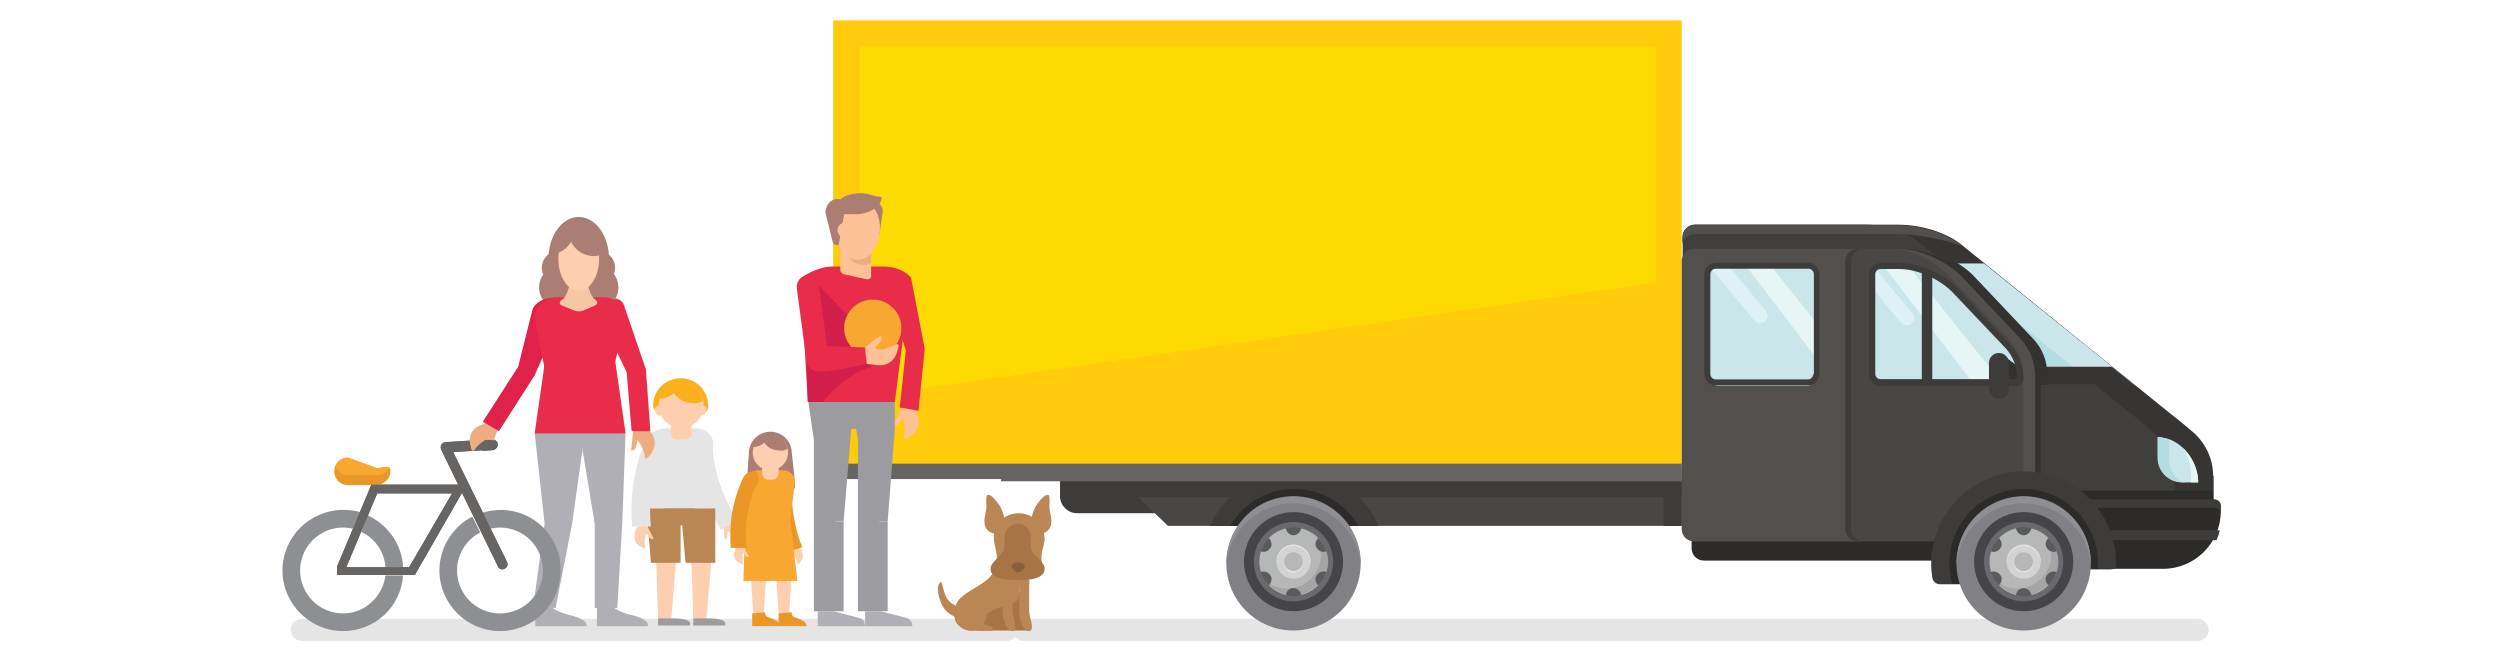 <?xml version="1.0" encoding="utf-8"?>
<!-- Generator: Adobe Illustrator 19.2.1, SVG Export Plug-In . SVG Version: 6.00 Build 0)  -->
<svg version="1.1" id="Layer_1" xmlns="http://www.w3.org/2000/svg" xmlns:xlink="http://www.w3.org/1999/xlink" x="0px" y="0px"
	 viewBox="0 0 454 120" style="enable-background:new 0 0 454 120;" xml:space="preserve">
<style type="text/css">
	.st0{fill:#FFCB0A;}
	.st1{fill:#FEDA03;}
	.st2{fill:#676563;}
	.st3{fill:#E5E5E5;}
	.st4{fill:#363534;}
	.st5{fill:#403F3D;}
	.st6{fill:#333231;}
	.st7{fill:#8BB9B3;}
	.st8{fill:#B4DDE2;}
	.st9{fill:#CAE6EA;}
	.st10{fill:#2D2B2A;}
	.st11{fill:#3E3C3A;}
	.st12{fill:#494745;}
	.st13{fill:#524F4D;}
	.st14{fill:#3E3D3B;}
	.st15{fill:#818185;}
	.st16{fill:#8E8F92;}
	.st17{fill:#454547;}
	.st18{fill:#6A6A6E;}
	.st19{fill:#B6B7B7;}
	.st20{fill:#A5A5A5;}
	.st21{fill:#5B5B5C;}
	.st22{fill:#D3D3D3;}
	.st23{fill:#E2E2E2;}
	.st24{fill:#E6F5F6;}
	.st25{fill:#DEF1F5;}
	.st26{fill:#3E3C3A;stroke:#3E3C3A;stroke-width:0.3;stroke-miterlimit:10;}
	.st27{fill:#343130;}
	.st28{fill:none;}
	.st29{fill:#FDCFAF;}
	.st30{fill:#9C9CA0;}
	.st31{fill:#FAB01B;}
	.st32{fill:#BA8754;}
	.st33{fill:#C99465;}
	.st34{fill:#EEAD81;}
	.st35{fill:#B1AFB6;}
	.st36{fill:#F16428;}
	.st37{fill:#EB9727;}
	.st38{fill:#F8A830;}
	.st39{fill:#A87445;}
	.st40{fill:#99724E;}
	.st41{fill:#8B5F3D;}
	.st42{fill:#FCC197;}
	.st43{fill:#E82C4A;}
	.st44{fill:#D31E4B;}
	.st45{fill:#AC7D72;}
	.st46{fill:#E02149;}
	.st47{fill:#F7C7A5;}
</style>
<g>
	<g>
		<rect x="151.3" y="3.7" class="st0" width="154.1" height="82.9"/>
		<polygon class="st1" points="300.7,51.3 156.1,72.2 156.1,8.4 300.7,8.4 		"/>
		<rect x="151.3" y="84.2" class="st2" width="154.1" height="2.8"/>
	</g>
	<g>
		<path class="st3" d="M291.4,112.4H185.9c-1.1,0-2,0.9-2,2s0.9,2,2,2h105.4c1.1,0,2-0.9,2-2S292.5,112.4,291.4,112.4z"/>
		<path class="st3" d="M399.1,112.4H290.3c-1.1,0-2,0.9-2,2s0.9,2,2,2h108.8c1.1,0,2-0.9,2-2S400.2,112.4,399.1,112.4z"/>
		<path class="st4" d="M401.9,86.4c0-3-1.3-5.8-3.5-7.8c-2.2-1.9-4.4-3.6-4.4-3.6l-37.1-30c-3-2.7-7.8-4.2-12.3-4.2h1.5h-38.3
			c-1.2,0-2.2,1-2.2,2.2v49.5c0,1.2,1,2.2,2.2,2.2h94.2V86.4z"/>
		<path class="st5" d="M391.2,78.6c-2.2-1.9-4.4-3.6-4.4-3.6l-37.1-30c-3-2.7-6.4-4.2-10.9-4.2h-3.2h-27.8c-1.2,0-2.2,1-2.2,2.2
			v49.5c0,1.2,1,2.2,2.2,2.2h87.1v-8.5C394.8,83.4,393.5,80.6,391.2,78.6z"/>
		<path class="st6" d="M370.6,98.3h-61.8c-1.2,0-2.2-1-2.2-2.2V47.4c0-1.2,1-2.2,2.2-2.2h38.3h-1.5c4.5,0,9.4,2.5,11.9,5.3l10.4,11
			c1.7,1.8,2.7,4.2,2.7,6.7V98.3z"/>
		<polygon class="st7" points="347.8,69.9 387.6,69.9 360.3,47.9 341.5,47.9 341.5,66.6 347.8,66.6 		"/>
		<polygon class="st8" points="347.8,69.9 376,68.7 387.6,69.9 360.3,47.9 341.5,47.9 341.5,66.6 347.8,66.6 		"/>
		<polygon class="st9" points="380.5,69.9 387.6,69.9 360.3,47.9 353.2,47.9 		"/>
		<polygon class="st4" points="348.3,66.6 348.3,63.3 342,63.3 342,47.9 341.5,47.9 341.5,66.6 347.8,66.6 347.8,69.9 380.6,69.9 
			384.2,70.5 387.6,69.9 383.5,66.6 		"/>
		<rect x="370.8" y="89.1" class="st10" width="31.1" height="5.8"/>
		<path class="st10" d="M392.8,103.3h-22V90.7H402c0.7,0,1.3,0.6,1.3,1.3v0.8C403.3,98.6,398.6,103.3,392.8,103.3z"/>
		<path class="st11" d="M402.2,90.7h-31.4v1.5h31.4c0.6,0,1.1,0.5,1.1,1.1v-1.5C403.3,91.2,402.8,90.7,402.2,90.7z"/>
		<path class="st11" d="M212.5,93.2h-16.9c-1.7,0-3.1-1.4-3.1-3.1v-3.2h20V93.2z"/>
		<polygon class="st12" points="305.4,87 203.3,87 212.1,95.5 305.4,95.5 		"/>
		<polygon class="st11" points="206.6,90.3 305.4,90.3 305.4,87 203.3,87 		"/>
		<path class="st10" d="M307.2,97.1v2.5c0,1.2,1,2.2,2.2,2.2h61.8v-4.8H307.2z"/>
		<path class="st6" d="M371.8,69.9v-1.8c0-2.5-0.9-4.9-2.7-6.7l-10.4-11c-0.8-0.9-1.9-1.8-3.2-2.6l-1-0.3l-1.7,0.3h-11.2v18.8h6.3
			v3.3H371.8z"/>
		<path class="st12" d="M369.5,98.3h-61.8c-1.2,0-2.2-1-2.2-2.2V47.4c0-1.2,1-2.2,2.2-2.2H346h-1.5c4.5,0,9.4,2.5,11.9,5.3l10.4,11
			c1.7,1.8,2.7,4.2,2.7,6.7V98.3z"/>
		<path class="st13" d="M366.9,61.5l-10.4-11c-2.5-2.7-7.4-5.3-11.9-5.3c0,0,5.3,0.5,9.7,5.3l10.4,11c1.7,1.8,2.7,4.2,2.7,6.7v30.2
			h2.2V68.1C369.5,65.7,368.6,63.3,366.9,61.5z"/>
		<path class="st13" d="M336.2,96.1V47.4c0-1.2,1-2.2,2.2-2.2h-30.8c-1.2,0-2.2,1-2.2,2.2v48.7c0,1.2,1,2.2,2.2,2.2h30.8
			C337.2,98.3,336.2,97.3,336.2,96.1z"/>
		<path class="st14" d="M336.2,96.1V47.4c0-1.2,1-2.2,2.2-2.2h-1.1c-1.2,0-2.2,1-2.2,2.2v48.7c0,1.2,1,2.2,2.2,2.2h1.1
			C337.2,98.3,336.2,97.3,336.2,96.1z"/>
		<path class="st11" d="M360.4,106.1l7.9-3.7l9.7,1h5.2c0,0,0.7,0,0.9-0.2c0.2-0.2,0.2-0.4,0.2-0.8c0-9.3-7.5-16.8-16.8-16.8
			c-9.3,0-16.8,7.5-16.8,16.8c0,0.9,0.1,1.7,0.2,2.5c0.1,0.7,0.7,1.2,1.4,1.2H360.4z"/>
		<path class="st10" d="M367.5,88.8c-7.5,0-13.5,6.1-13.5,13.5c0,1.3,0.2,2.6,0.5,3.7h5.9l7.9-3.7l9.7,1h3c0-0.3,0-0.6,0-1
			C381,94.9,375,88.8,367.5,88.8z"/>
		<g>
			<circle class="st15" cx="367.5" cy="102.3" r="12.2"/>
			<path class="st16" d="M367.5,91.4c6.5,0,11.9,5.1,12.2,11.6c0-0.2,0-0.4,0-0.6c0-6.8-5.5-12.2-12.2-12.2
				c-6.8,0-12.2,5.5-12.2,12.2c0,0.2,0,0.4,0,0.6C355.6,96.5,361,91.4,367.5,91.4z"/>
			<circle class="st17" cx="367.5" cy="102" r="9"/>
			<circle class="st18" cx="367.5" cy="102" r="7.2"/>
			<circle class="st19" cx="367.5" cy="102" r="6.2"/>
			<path class="st20" d="M371.2,97c0.8,1,1.3,2.3,1.3,3.7c0,3.4-2.8,6.2-6.2,6.2c-1.4,0-2.7-0.5-3.7-1.3c1.1,1.5,2.9,2.5,5,2.5
				c3.4,0,6.2-2.8,6.2-6.2C373.7,100,372.8,98.2,371.2,97z"/>
			<g>
				<g>
					<path class="st21" d="M368.9,95.9c-0.5-0.1-0.9-0.2-1.4-0.2c-0.5,0-1,0.1-1.4,0.2c0.1,0.7,0.7,1.3,1.4,1.3
						S368.8,96.6,368.9,95.9z"/>
					<g>
						<path class="st21" d="M366.1,108.1c0.5,0.1,0.9,0.2,1.4,0.2c0.5,0,1-0.1,1.4-0.2c-0.1-0.7-0.7-1.3-1.4-1.3
							S366.2,107.3,366.1,108.1z"/>
					</g>
				</g>
				<g>
					<path class="st21" d="M363,97.7c-0.3,0.3-0.6,0.7-0.9,1.1c-0.2,0.4-0.4,0.9-0.6,1.3c0.7,0.3,1.4,0,1.8-0.6
						C363.7,99,363.5,98.2,363,97.7z"/>
					<g>
						<path class="st21" d="M372,106.3c0.3-0.3,0.6-0.7,0.9-1.1c0.2-0.4,0.4-0.9,0.6-1.3c-0.7-0.3-1.4,0-1.8,0.6
							S371.5,105.8,372,106.3z"/>
					</g>
				</g>
				<g>
					<path class="st21" d="M372,97.7c0.3,0.3,0.6,0.7,0.9,1.1c0.2,0.4,0.4,0.9,0.6,1.3c-0.7,0.3-1.4,0-1.8-0.6S371.5,98.2,372,97.7z
						"/>
					<g>
						<path class="st21" d="M363,106.3c-0.3-0.3-0.6-0.7-0.9-1.1c-0.2-0.4-0.4-0.9-0.6-1.3c0.7-0.3,1.4,0,1.8,0.6
							C363.7,105,363.5,105.8,363,106.3z"/>
					</g>
				</g>
			</g>
			<circle class="st22" cx="367.5" cy="102" r="3.1"/>
			<path class="st23" d="M367.5,99.2c1.7,0,3,1.3,3.1,3c0-0.1,0-0.1,0-0.2c0-1.7-1.4-3.1-3.1-3.1c-1.7,0-3.1,1.4-3.1,3.1
				c0,0.1,0,0.1,0,0.2C364.5,100.5,365.8,99.2,367.5,99.2z"/>
			<circle class="st23" cx="367.5" cy="102.3" r="1.7"/>
			<circle class="st19" cx="367.5" cy="102" r="1.7"/>
		</g>
		<path class="st9" d="M355.5,52.6c-2.2-2.5-6.6-4.7-10.7-4.7h1.9h-5.2c-1.1,0-2,0.9-2,2v18.1c0,1.1,0.9,2,2,2h24.4
			c0.8,0,1.4-0.6,1.4-1.4l0,0c0-2.2-0.9-4.4-2.4-6L355.5,52.6z"/>
		<path class="st9" d="M355.5,52.6c-2.2-2.5-6.6-4.7-10.7-4.7h0.7h-4c-1.1,0-2,0.9-2,2v18.1c0,1.1,0.9,2,2,2h24.4
			c0.8,0,1.4-0.6,1.4-1.4l0,0c0-2.2-0.9-4.4-2.4-6L355.5,52.6z"/>
		<path class="st9" d="M391.9,79.4v0.9v2.8c0,2.5,2,4.5,4.5,4.5h2.8C399.2,83.6,395.9,79.4,391.9,79.4z"/>
		<g>
			<path class="st24" d="M397.8,87.6h1.4c0-2.3-1.1-4.7-2.8-6.3C397.6,83.1,398.1,85.5,397.8,87.6z"/>
			<path class="st24" d="M392.5,79.4L392.5,79.4c-0.2,0-0.4,0-0.6,0v0.9v1.4L392.5,79.4z"/>
		</g>
		<path class="st8" d="M393.9,83.1v-2.8v-0.5c-0.7-0.2-1.3-0.4-2.1-0.4v0.9v2.8c0,2.5,2,4.5,4.5,4.5h0.8
			C395.4,87.6,393.9,85.6,393.9,83.1z"/>
		<path class="st24" d="M363.2,69.1l-16.7-20.9l-0.6-0.2c-0.4,0-0.7-0.1-1.1-0.1l0.3,0l-3.3,0l16.8,22.1h7h0.3
			C366.4,69.9,363,69.5,363.2,69.1z"/>
		<path class="st11" d="M349,69.9l1.1,0.1l0.8-0.1V49.7c-0.3-0.1-0.6-0.3-0.9-0.4c-0.3-0.1-0.7-0.3-1-0.4V69.9z"/>
		<path class="st25" d="M345.2,58.6c0.5,0.6,1.3,0.7,1.9,0.2c0.6-0.5,0.7-1.3,0.2-1.9l-6.7-8.1c-0.3,0.3-0.6,0.8-0.6,1.3l-0.2,2
			L345.2,58.6z"/>
		<path class="st11" d="M403.1,96.3H382v1.8h20.5C402.8,97.5,403,96.9,403.1,96.3z"/>
		<polygon class="st11" points="363.7,64.5 366.4,66.5 366.6,69.2 364.5,69.4 		"/>
		<path class="st26" d="M355.5,52.6c-2.2-2.5-6.6-4.7-10.7-4.7h0.5h-3.8c-1.1,0-2,0.9-2,2v18.1c0,1.1,0.9,2,2,2h24.4
			c0.8,0,1.4-0.6,1.4-1.4c0-2.2-0.9-4.4-2.4-6L355.5,52.6z M365.9,69h-24.4c-0.6,0-1.1-0.5-1.1-1.1V49.8c0-0.6,0.5-1.1,1.1-1.1h3.3
			c3.9,0,8,2.2,10.1,4.5l9.4,9.9c1.4,1.5,2.1,3.4,2.1,5.4C366.4,68.8,366.2,69,365.9,69z"/>
		<path class="st27" d="M364.4,68.9h1.5c0.2,0,0.4-0.2,0.4-0.4c0-0.8-0.1-1.6-0.4-2.3l-2.2-1.7L364.4,68.9z"/>
		<path class="st11" d="M363,72.4L363,72.4c-1,0-1.8-0.8-1.8-1.8v-4.7c0-1,0.8-1.8,1.8-1.8l0,0c1,0,1.8,0.8,1.8,1.8v4.7
			C364.9,71.6,364.1,72.4,363,72.4z"/>
		<g>
			<path class="st13" d="M307.7,42.5H346h-1.5c3.2,0,8.1,0.8,11.8,2.2c-3-2.5-7.5-3.8-11.8-3.8h1.5h-38.3c-1.2,0-2.2,1-2.2,2.2v1.6
				C305.4,43.5,306.5,42.5,307.7,42.5z"/>
		</g>
		<path class="st11" d="M219.7,95.5h30.7c-1.7-3.8-4.7-6.8-8.5-8.5h-13.8C224.4,88.7,221.4,91.8,219.7,95.5z"/>
		<path class="st10" d="M223.4,95.5h23.3c-2.3-4-6.7-6.7-11.7-6.7S225.7,91.5,223.4,95.5z"/>
		<g>
			<circle class="st15" cx="234.9" cy="102.3" r="12.2"/>
			<path class="st16" d="M234.9,91.4c6.5,0,11.9,5.1,12.2,11.6c0-0.2,0-0.4,0-0.6c0-6.8-5.5-12.2-12.2-12.2
				c-6.8,0-12.2,5.5-12.2,12.2c0,0.2,0,0.4,0,0.6C223,96.5,228.4,91.4,234.9,91.4z"/>
			<circle class="st17" cx="234.9" cy="102" r="9"/>
			<circle class="st18" cx="234.9" cy="102" r="7.2"/>
			<circle class="st19" cx="234.9" cy="102" r="6.2"/>
			<path class="st20" d="M238.6,97c0.8,1,1.3,2.3,1.3,3.7c0,3.4-2.8,6.2-6.2,6.2c-1.4,0-2.7-0.5-3.7-1.3c1.1,1.5,2.9,2.5,5,2.5
				c3.4,0,6.2-2.8,6.2-6.2C241.1,100,240.2,98.2,238.6,97z"/>
			<g>
				<g>
					<path class="st21" d="M236.3,95.9c-0.5-0.1-0.9-0.2-1.4-0.2c-0.5,0-1,0.1-1.4,0.2c0.1,0.7,0.7,1.3,1.4,1.3
						C235.6,97.2,236.2,96.6,236.3,95.9z"/>
					<g>
						<path class="st21" d="M233.5,108.1c0.5,0.1,0.9,0.2,1.4,0.2c0.5,0,1-0.1,1.4-0.2c-0.1-0.7-0.7-1.3-1.4-1.3
							C234.2,106.8,233.6,107.3,233.5,108.1z"/>
					</g>
				</g>
				<g>
					<path class="st21" d="M230.4,97.7c-0.3,0.3-0.6,0.7-0.9,1.1c-0.2,0.4-0.4,0.9-0.6,1.3c0.7,0.3,1.4,0,1.8-0.6
						C231.1,99,230.9,98.2,230.4,97.7z"/>
					<g>
						<path class="st21" d="M239.4,106.3c0.3-0.3,0.6-0.7,0.9-1.1c0.2-0.4,0.4-0.9,0.6-1.3c-0.7-0.3-1.4,0-1.8,0.6
							S238.9,105.8,239.4,106.3z"/>
					</g>
				</g>
				<g>
					<path class="st21" d="M239.4,97.7c0.3,0.3,0.6,0.7,0.9,1.1c0.2,0.4,0.4,0.9,0.6,1.3c-0.7,0.3-1.4,0-1.8-0.6
						S238.9,98.2,239.4,97.7z"/>
					<g>
						<path class="st21" d="M230.4,106.3c-0.3-0.3-0.6-0.7-0.9-1.1c-0.2-0.4-0.4-0.9-0.6-1.3c0.7-0.3,1.4,0,1.8,0.6
							C231.1,105,230.9,105.8,230.4,106.3z"/>
					</g>
				</g>
			</g>
			<circle class="st22" cx="234.9" cy="102" r="3.1"/>
			<path class="st23" d="M234.9,99.2c1.7,0,3,1.3,3.1,3c0-0.1,0-0.1,0-0.2c0-1.7-1.4-3.1-3.1-3.1c-1.7,0-3.1,1.4-3.1,3.1
				c0,0.1,0,0.1,0,0.2C231.9,100.5,233.2,99.2,234.9,99.2z"/>
			<circle class="st23" cx="234.9" cy="102.3" r="1.7"/>
			<circle class="st19" cx="234.9" cy="102" r="1.7"/>
		</g>
		<g>
			<g>
				<polygon class="st28" points="181.8,87 186.5,87 181.8,81.5 				"/>
			</g>
			<rect x="181.8" y="84.6" class="st2" width="123.6" height="2.8"/>
		</g>
		<g>
			<g>
				<polygon class="st28" points="181.8,87 186.5,87 181.8,81.5 				"/>
			</g>
		</g>
		<rect x="302.1" y="87.8" class="st11" width="3.3" height="7.7"/>
		<path class="st9" d="M328,70.1h-15.8c-1.1,0-2-0.9-2-2V50.2c0-1.1,0.9-2,2-2H328c1.1,0,2,0.9,2,2v17.9
			C329.9,69.2,329,70.1,328,70.1z"/>
		<polygon class="st24" points="317.1,48.3 329.9,65.1 329.9,58.7 321.6,48.3 		"/>
		<path class="st25" d="M310.7,48.8l7.9,9.4c0.5,0.6,1.3,0.7,1.9,0.2c0.6-0.5,0.7-1.3,0.2-1.9l-6.7-8.1c-0.1,0.1-0.2,0-0.4-0.1h-1.7
			C311.4,48.3,311,48.5,310.7,48.8z"/>
		<path class="st11" d="M328.3,47.7h-13.8H314h-2.4c-1.1,0-2.1,0.9-2.1,2.1v18.1c0,1.1,0.9,2.1,2.1,2.1h2.2h0.7h13.8
			c1.1,0,2.1-0.9,2.1-2.1V49.8C330.4,48.7,329.5,47.7,328.3,47.7z M329.3,67.9c0,0.5-0.4,1-1,1h-13.8h-0.7h-2.2c-0.5,0-1-0.4-1-1
			V49.8c0-0.5,0.4-1,1-1h2.4h0.6h13.8c0.5,0,1,0.4,1,1V67.9z"/>
	</g>
	<g>
		<path class="st3" d="M182.8,112.4h-128c-1.1,0-2,0.9-2,2s0.9,2,2,2h128c1.1,0,2-0.9,2-2S183.9,112.4,182.8,112.4z"/>
		<g>
			<polygon class="st29" points="118.1,93.8 119.2,103 119.5,112.4 121.9,112.4 122.7,102.9 123,94.1 			"/>
			<path class="st30" d="M122.2,112.3h-2.7v1.3h5.7C125.2,113.7,126.3,112.3,122.2,112.3z"/>
		</g>
		<g>
			<polygon class="st29" points="124.5,93.8 125.6,103 125.9,112.4 128.3,112.4 129.1,102.9 129.4,94.1 			"/>
			<path class="st30" d="M128.6,112.3h-2.7v1.3h5.7C131.6,113.7,132.7,112.3,128.6,112.3z"/>
		</g>
		<path class="st29" d="M131.4,95.2l0.2,2.7c0,0,0.5,0.1,0.5-0.6c0.1-0.6,0-0.9,0-0.9s0.5,0.3,0.8,0.8c0.3,0.4,0.5,0.8,0.6,1.2
			c0,0.1,0.2,0.1,0.3,0c0.2-0.3,0.5-0.8,0.6-1.4c0,0,0,0,0,0c0.1-0.8-0.2-1.5-0.8-2l-0.9-0.7L131.4,95.2z"/>
		<path class="st3" d="M134,94.6c-1.1-1.6-2.1-3.6-2.9-5.7c-1.2-3.1-1.8-6.3-1.6-8.6c0-0.9-1.2-2.4-2.3-2.3
			c-0.9,0.1-1.1,1.2-1.2,2.1c-0.1,2.8,0.5,6.4,1.9,10c0.8,2.3,1.9,4.3,3,6.1L134,94.6z"/>
		<path class="st31" d="M128.2,74.7c0.3,0,0.4-0.6,0.4-1c0-2.8-2.2-5-5-5s-5,2.2-5,5c0,0.3,0.3,1.2,1,1H128.2z"/>
		<polygon class="st32" points="123.6,102.2 118.2,102.2 117.4,92.3 123.6,92.3 		"/>
		<polygon class="st32" points="129.9,102.2 124.5,102.2 123.6,92.3 129.9,92.3 		"/>
		<rect x="120.7" y="90.8" class="st32" width="5.5" height="4.6"/>
		<path class="st3" d="M129.9,92.3h-12.5l0.7-12c0.1-1.4,1.2-2.5,2.7-2.5h5.8c1.4,0,2.6,1.1,2.7,2.5L129.9,92.3z"/>
		<path class="st29" d="M124.5,79.8h-1.6c-0.6,0-1.1-0.5-1.1-1.1v-2.4c0-0.6,0.5-1.1,1.1-1.1h1.6c0.6,0,1.1,0.5,1.1,1.1v2.4
			C125.6,79.3,125.1,79.8,124.5,79.8z"/>
		<circle class="st29" cx="123.7" cy="73.6" r="4.1"/>
		<ellipse transform="matrix(0.943 -0.333 0.333 0.943 -18.017 44.091)" class="st29" cx="119.6" cy="74.6" rx="0.6" ry="0.9"/>
		<ellipse transform="matrix(0.333 -0.943 0.943 0.333 14.81 170.139)" class="st29" cx="127.7" cy="74.6" rx="0.9" ry="0.6"/>
		<path class="st31" d="M127.7,72.8c-0.4-1.9-2-3.3-4-3.3c-1.9,0-3.8,1.3-3.9,2.9c0,0,0,0,0,0c1,0,1.9-0.4,2.6-1
			c0.7,1.1,2,1.8,3.4,1.8C126.5,73.3,127.1,73.1,127.7,72.8z"/>
		<path class="st33" d="M120.3,96.1"/>
		<path class="st29" d="M117.4,95.3l1.3,2.5c0,0-0.4,0.3-0.8-0.2c-0.4-0.5-0.5-0.7-0.5-0.7s-0.2,0.5-0.3,1.1c0,0.6,0,1,0.1,1.4
			c0,0.1-0.1,0.2-0.2,0.2c-0.3-0.1-0.9-0.4-1.3-0.8c0,0,0,0,0,0c-0.5-0.6-0.6-1.4-0.4-2.1l0.4-1L117.4,95.3z"/>
		<path class="st3" d="M118.2,95.6c-0.2-1.9-0.2-4.1,0-6.4c0.4-3.3,1.3-6.4,2.5-8.4c0.5-0.8,1.2-2.3,0.4-2.7c-0.8-0.5-2.9,0.2-3.3,1
			c-1.4,2.4-2.5,5.9-2.9,9.7c-0.3,2.4-0.3,4.7-0.1,6.8H118.2z"/>
		<path class="st34" d="M115,78l-0.4,3.8c0,0,0.6,0.2,0.9-0.7c0.3-0.8,0.2-1.2,0.2-1.2s0.5,0.6,0.9,1.3c0.3,0.7,0.5,1.3,0.5,1.9
			c0,0.2,0.2,0.3,0.4,0.1c0.4-0.3,0.9-0.9,1.2-1.7c0,0,0,0,0,0c0.4-1,0.2-2.1-0.5-3l-1-1.2L115,78z"/>
		<path class="st35" d="M97.2,110.3v3.4h9.3c0,0,0.6-1.2-3.4-2.1c-2-0.5-3.2-1.5-3.2-1.5L97.2,110.3z"/>
		<path class="st35" d="M108.4,110.3v3.4h9.2c0,0,0.8-1.2-3.3-2.1c-2-0.5-3.2-1.5-3.2-1.5L108.4,110.3z"/>
		<polygon class="st35" points="97.1,78.7 98.9,95.1 96.8,110.4 100.9,110.4 103.9,95.1 106.6,75.8 		"/>
		<polygon class="st35" points="105.2,78.1 108,95.1 108,110.4 112.1,110.4 113,95.1 113.6,78.7 		"/>
		<g>
			<g>
				<path class="st28" d="M54.5,103.6c0,4.3,3.5,7.8,7.8,7.8c4,0,7.3-3,7.7-6.9h-8.8V103h0l2.9-6.9c-0.6-0.1-1.2-0.2-1.8-0.2
					C58,95.8,54.5,99.3,54.5,103.6z"/>
				<path class="st28" d="M65.5,96.6l-2.7,6.4H70C69.8,100.1,68,97.7,65.5,96.6z"/>
				<path class="st28" d="M91.6,103.4c-0.1,0-0.2,0.1-0.4,0.1c-0.4,0-0.7-0.2-0.9-0.6l-3-6.1c-2.5,1.3-4.2,3.9-4.2,6.9
					c0,4.3,3.5,7.8,7.8,7.8c4.3,0,7.8-3.5,7.8-7.8c0-4.3-3.5-7.8-7.8-7.8c-0.6,0-1.2,0.1-1.8,0.2l3,6.1
					C92.3,102.6,92.1,103.2,91.6,103.4z"/>
				<path class="st28" d="M66.8,93.6c3.6,1.6,6.2,5.2,6.4,9.4h1.1l7.8-13.4H68.5L66.8,93.6z"/>
				<g>
					<path class="st16" d="M90.9,92.6c-1.1,0-2.2,0.2-3.3,0.5l1.4,2.9c0.6-0.1,1.2-0.2,1.8-0.2c4.3,0,7.8,3.5,7.8,7.8
						c0,4.3-3.5,7.8-7.8,7.8c-4.3,0-7.8-3.5-7.8-7.8c0-3,1.7-5.6,4.2-6.9l-1.4-2.9c-3.5,1.8-6,5.5-6,9.8c0,6,4.9,11,11,11
						c6.1,0,11-4.9,11-11C101.9,97.5,97,92.6,90.9,92.6z"/>
					<g>
						<path class="st16" d="M62.3,111.4c-4.3,0-7.8-3.5-7.8-7.8c0-4.3,3.5-7.8,7.8-7.8c0.6,0,1.2,0.1,1.8,0.2l1.3-3
							c-1-0.3-2-0.4-3.1-0.4c-6,0-11,4.9-11,11c0,6,4.9,11,11,11c5.8,0,10.5-4.4,10.9-10.1H70C69.5,108.3,66.3,111.4,62.3,111.4z"/>
						<path class="st16" d="M70,103h3.2c-0.2-4.2-2.8-7.7-6.4-9.4l-1.2,3C68,97.7,69.8,100.1,70,103z"/>
					</g>
				</g>
				<polygon class="st36" points="92.1,102.2 89.1,96.1 89.1,96.1 				"/>
				<polygon class="st36" points="64.1,96.1 64.1,96.1 61.2,103 				"/>
				<polygon class="st36" points="87.7,93.1 82.2,82.2 87.7,93.1 				"/>
				<path class="st2" d="M91.2,103.4c0.1,0,0.2,0,0.4-0.1c0.5-0.2,0.7-0.7,0.5-1.2l-3-6.1l0,0l-1.4-2.9c0,0,0,0,0,0l-5.4-11
					c1.6-0.1,4.3-0.3,7.2-0.4c0.5,0,0.9-0.5,0.9-1c0-0.5-0.5-0.9-1-0.9c-4.3,0.2-8.5,0.5-8.5,0.5c-0.3,0-0.6,0.2-0.7,0.4
					c-0.2,0.3-0.2,0.6-0.1,0.9l3.1,6.4H68.4l-1,0v0.1l-3.3,7.9c0,0,0,0,0,0l-2.9,6.9h0v1.5H70h3.2h2.2v-0.1l8.5-14.8h0l6.5,13.3
					C90.5,103.2,90.9,103.4,91.2,103.4z M74.3,103h-1.1H70h-7.1l5.6-13.4h13.6L74.3,103z"/>
				<path class="st37" d="M70.9,85.6c0-1.4-1.1-0.6-2.5-0.6l-5.2-1.9c-1.4,0-2.5,1.1-2.5,2.5c0,1.4,1.1,2.5,2.5,2.5h4.2v0l1,0
					C69.8,88,70.9,86.9,70.9,85.6z"/>
				<path class="st38" d="M68.4,85l-5.2-1.9c-1.1,0-2,0.7-2.3,1.6c0.4,0.9,1.3,1.6,2.3,1.6h4.2v0l1,0c1,0,1.9-0.6,2.3-1.4
					C70.3,84.6,69.4,85,68.4,85z"/>
			</g>
		</g>
		<g>
			<polygon class="st39" points="185.5,107.4 186.8,114.5 177.6,114.5 175.9,112.9 178.2,108.1 			"/>
			<g>
				<path class="st32" d="M172.6,109.4c2.3,1.6,4.2,1.6,6-0.2c0.4-0.4,0.8-0.9,1-1.4c0,1.2-0.5,2.3-1.4,3.2
					c-1.8,1.8-4.8,1.7-6.5-0.2c-1.3-1.4-1.9-4.8-0.8-5.1C171.2,105.7,171.3,108.4,172.6,109.4z"/>
				<path class="st32" d="M182.2,104.2l3.2,0.4l-0.4,4c-0.6,1.8-6,0.9-7.6,5.5l-1.2,0.5l0.4-4.8L182.2,104.2z"/>
				<g>
					<path class="st40" d="M177.9,108.7l-0.5,0.3c0.2-0.4,0.3-0.7,0.4-1.1C177.9,108.1,177.9,108.4,177.9,108.7z"/>
				</g>
				<path class="st32" d="M179.7,104.9c0.8-0.8,1.8-2.9,1.8-2.9l1.1,3.7l-1.1,1c-0.6,0.6-1.3,1.1-2.1,1.5l-1.5,0.8
					c0,0,1.7,0.2,1.3,2.7c-0.2,1.1-1.7,1.6-1.7,1.6s1.7,0.2,2.2,0.4c0.6,0.2,0.5,0.8,0.5,0.8h-4.2c0,0-1,0-2-1
					c-1.1-1.1-0.7-2.9-0.3-3.9C174.7,107.6,178.1,106.6,179.7,104.9z"/>
				<path class="st32" d="M179.7,104.9c0.8-0.8,1.8-2.9,1.8-2.9l1.1,3.7l-1.1,1c-0.6,0.6-1.3,1.1-2.1,1.5l-1.5,0.8
					c0,0,1.7,0.2,1.3,2.7c-0.2,1.1-0.7,1.6-0.7,1.6s0.7,0.2,1.3,0.4c0.6,0.2,0.5,0.8,0.5,0.8h-4.2c0,0-1,0-2-1
					c-1.1-1.1-0.7-2.9-0.3-3.9C174.7,107.6,178.1,106.6,179.7,104.9z"/>
				<polygon class="st39" points="184.1,104.4 183.7,104.4 183.7,104.3 				"/>
				<path class="st32" d="M183.9,110.5c0,0-0.1,0.6,0.3,2.1c0.6,2.3-0.3,2.1-0.7,1.9c-1.3-0.8-1.4-3.3-1.4-3.3v-6.4l1.8-0.4V110.5z"
					/>
				<path class="st32" d="M186.9,110.5c0,0-0.1,0.6,0.3,2.1c0.6,2.3-0.3,2.1-0.7,1.9c-1.3-0.8-1.4-3.3-1.4-3.3v-6.4l1.8-0.4V110.5z"
					/>
				<path class="st32" d="M183.9,106.2c-0.5,0-1.2-0.1-1.8-0.2v-1.1l1.8-0.4V106.2z"/>
				<path class="st32" d="M186.9,106.1c-0.7,0.1-1.4,0.1-1.8,0.1v-1.3l1.8-0.4V106.1z"/>
				<g>
					<g>
						<path class="st32" d="M179.3,89.9c0.5-0.2,1.2,0.5,2.1,1.7c0.8,1.1,1.1,3.1,1.1,3.1l-1.6,2.2c0,0-1.8,0.1-2.1-1.8
							c-0.2-1.2,0.5-2.4,0.3-3.7C179.1,90.5,179.1,90,179.3,89.9z"/>
					</g>
					<g>
						<path class="st32" d="M190.4,89.9c-0.5-0.2-1.2,0.5-2.1,1.7c-0.8,1.1-1.1,3.1-1.1,3.1l1.6,2.2c0,0,1.8,0.1,2.1-1.8
							c0.2-1.2-0.5-2.4-0.3-3.7C190.6,90.5,190.6,90,190.4,89.9z"/>
					</g>
					<path class="st32" d="M185,93.2c2.6,0,4.7,2.1,4.7,4.7c0,0,0,0.1,0,0.1c0,0,0,0,0,0c0,0,0,0.1,0,0.1c0,0,0,0,0,0
						c-0.1,1.1-0.8,2.4-0.5,4c0.4,2.4-0.6,1.9-2.1,1.9c-0.6,0-1.3-0.2-2-0.5c-0.7,0.3-1.4,0.5-2,0.5c-1.5,0-2.5,0.5-2.1-1.9
						c0.2-1.6-0.4-2.9-0.5-4c0,0,0,0,0,0c0,0,0-0.1,0-0.1c0,0,0,0,0,0c0,0,0-0.1,0-0.1C180.2,95.3,182.4,93.2,185,93.2z"/>
					<path class="st39" d="M181.9,100.5c0.4-0.5,0.5-1,0.5-1.2v-0.1c0,0,0,0,0,0l0,0v-1.7c0-1.3,1.1-2.4,2.4-2.4h0
						c1.3,0,2.4,1.1,2.4,2.4v1.9c0,0.2,0.1,0.6,0.5,1.1c0.5,0.7,1.9,1.7,2,2.6c0.1,0.7-0.3,1.4-1.3,1.8c-1.1,0.5-3.6,0.4-3.6,0.4
						s-2.5,0.1-3.6-0.4c-1-0.4-1.4-1-1.3-1.8C180,102.2,181.4,101.2,181.9,100.5z"/>
					<path class="st41" d="M184.9,102.1c0.7,0,1.2,0.3,1.2,0.7s-0.6,1.1-1.2,1.1c-0.7,0-1.2-0.7-1.2-1.1S184.3,102.1,184.9,102.1z"
						/>
				</g>
			</g>
		</g>
		<g>
			<path class="st42" d="M164,73.8l-1.8,3.4c0,0,0.5,0.4,1.1-0.3c0.5-0.7,0.6-1,0.6-1s0.3,0.7,0.4,1.5c0.1,0.8,0,1.3-0.2,2
				c0,0.2,0.1,0.3,0.3,0.3c0.5-0.2,1.2-0.6,1.8-1.2c0,0,0,0,0,0c0.7-0.8,0.9-2,0.5-3l-0.5-1.5L164,73.8z"/>
			<path class="st43" d="M163.4,74l3.4,0.6l1.1-11c0-0.1,0-0.3,0-0.4l-2.4-12.5c-0.1-0.9-3.5-1.4-4.4-1.3c-0.9,0.1-0.2,2.2-0.1,3.2
				l3.5,11L163.4,74z"/>
			<path class="st43" d="M160.3,48.4h-3.6h-1.9h-3.6c-3,0-5.8,2.1-5.8,2.1l1.3,22.5h8.1h1.9h5.8l2.9-22.6
				C165.4,50.4,164,48.4,160.3,48.4z"/>
			<g>
				<g>
					<polygon class="st30" points="154.6,77.9 153.2,94.7 147.8,94.7 147.8,79.9 146.8,73 157.3,73 158.4,77.8 					"/>
					<polygon class="st30" points="149.6,91.9 151.7,94.7 153.2,94.7 153.2,111 152,111 149.9,111 147.8,111 147.8,94.7 					"/>
				</g>
				<g>
					<polygon class="st30" points="162.5,77.9 161.2,94.7 155.8,94.7 155.8,79.9 154.7,73 162.5,73 					"/>
					<polygon class="st30" points="157.9,93 159.7,94.7 161.2,94.7 161.2,111 160,111 157.9,111 155.8,111 155.8,94.7 					"/>
				</g>
				<path class="st35" d="M157.1,113.7h-8.6V111h2.8l4.7,1.2c0.5,0.1,0.9,0.5,1,1L157.1,113.7z"/>
				<path class="st35" d="M165.7,113.7h-8.6V111h2.8l4.7,1.2c0.5,0.1,0.9,0.5,1,1L165.7,113.7z"/>
			</g>
			<path class="st44" d="M148.7,51.8c-0.2-1.1-1.2-1.9-2.3-1.7c0,0,0,0,0,0c-0.2,0.1-0.3,0.2-0.3,0.2l0.6,22.7h2.7
				c2.1-2.6,5.8-6.2,12.5-7.5L148.7,51.8z"/>
			<circle class="st38" cx="158.5" cy="59.6" r="5.2"/>
			<path class="st43" d="M146.4,50.1c1.1-0.2,2.1,0.6,2.3,1.7l1.8,13.3c0.2,1.1-0.6,2.1-1.7,2.3c-1.1,0.2-2.1-0.6-2.3-1.7l-1.8-13.3
				C144.6,51.2,145.3,50.2,146.4,50.1z"/>
			<path class="st42" d="M157.1,63.1l2.8-2.2c0,0,0.6,0.4-0.1,1.2c-0.6,0.8-0.9,1-0.9,1s0.3,0.5,1.2,0.4c0.9-0.1,2.1-0.7,2.7-1
				c0.2-0.1,0.4,0.1,0.4,0.3c-0.1,0.5-0.3,1.5-0.8,2.2c0,0,0,0,0,0c-0.7,1-1.9,1.5-3.1,1.3l-1.9-0.2L157.1,63.1z"/>
			<path class="st43" d="M148.3,67.4c1.5,0.5,9-1.3,9-1.3l-0.2-3l-8.3-0.3L148.3,67.4z"/>
		</g>
		<g>
			<path class="st45" d="M144.3,88.7c0.3,0-0.5-6.1-0.5-6.4c0-2.2-1.8-3.9-3.9-3.9c-2.2,0-3.9,1.8-3.9,3.9c0,0.3-0.6,6.6-0.1,6.4
				H144.3z"/>
			<path class="st29" d="M143.6,99.5l-0.2,2.2c0,0,0.3,0.1,0.5-0.4c0.1-0.5,0.1-0.7,0.1-0.7s0.3,0.3,0.5,0.7
				c0.2,0.4,0.3,0.7,0.3,1.1c0,0.1,0.1,0.1,0.2,0.1c0.2-0.2,0.5-0.5,0.7-1c0,0,0,0,0,0c0.2-0.6,0.1-1.2-0.3-1.7l-0.6-0.7L143.6,99.5
				z"/>
			<path class="st37" d="M145.7,99.4c-0.6-1.4-1.1-3.1-1.4-4.8c-0.5-2.6-0.7-5.1-0.3-6.8c0.2-0.7-0.1-1.5-0.8-1.7
				c-0.7-0.2-1.4,0.3-1.6,1c-0.5,2.2-0.5,5,0,8c0.3,1.9,0.8,3.6,1.5,5.1L145.7,99.4z"/>
			<g>
				<polygon class="st29" points="140.2,98 141,105.3 141.4,111.7 143.3,111.7 143.7,105.2 144,101.8 				"/>
			</g>
			<g>
				<polygon class="st29" points="135.6,98 136.4,105.3 136.8,111.7 138.7,111.7 139.1,105.2 139.4,98.3 				"/>
				<path class="st37" d="M136.6,111.4v2.3h5c0,0,0.4-0.8-1.8-1.5c-1.1-0.3-0.8-1-0.8-1L136.6,111.4z"/>
				<path class="st37" d="M141.4,111.4v2.3h5c0,0,0.4-0.8-1.8-1.5c-1.1-0.3-0.8-1-0.8-1L141.4,111.4z"/>
			</g>
			<path class="st38" d="M144.8,105.5h-9.8l0.6-18.1c0.1-1.1,1-2,2.1-2h4.6c1.1,0,2,0.9,2.1,2l-0.9,6.8L144.8,105.5z"/>
			<path class="st29" d="M140.3,87.1h-0.8c-0.6,0-1.1-0.5-1.1-1.1v-1.4c0-0.6,0.5-1.1,1.1-1.1h0.8c0.6,0,1.1,0.5,1.1,1.1V86
				C141.4,86.6,140.9,87.1,140.3,87.1z"/>
			<circle class="st29" cx="139.9" cy="82.2" r="3.2"/>
			<path class="st45" d="M143,81.5c-0.3-1.5-1.6-2.6-3.2-2.6c-1.5,0-3,1-3.1,2.3c0,0,0,0,0,0c0.8,0,1.5-0.3,2.1-0.8
				c0.6,0.9,1.6,1.4,2.7,1.4C142.1,81.9,142.6,81.8,143,81.5z"/>
			<path class="st33" d="M137.2,99.9"/>
			<path class="st29" d="M135,99.2l1,1.9c0,0-0.3,0.2-0.6-0.2c-0.3-0.4-0.4-0.6-0.4-0.6s-0.2,0.4-0.2,0.9c0,0.4,0,0.8,0.1,1.1
				c0,0.1-0.1,0.2-0.2,0.1c-0.3-0.1-0.7-0.3-1-0.6c0,0,0,0,0,0c-0.4-0.4-0.5-1.1-0.3-1.7l0.3-0.8L135,99.2z"/>
			<path class="st37" d="M135.6,99.5c-0.2-1.5-0.2-3.2,0-5c0.3-2.6,1-5,1.9-6.6c0.4-0.6,0.4-1.6-0.1-2.2c-0.3-0.4-1.8,0-2.3,0.8
				c-1,2-1.9,4.6-2.3,7.6c-0.2,1.9-0.2,3.7-0.1,5.4H135.6z"/>
		</g>
		<g>
			<path class="st45" d="M156.2,38.9h-1.7c-1.5,0-1-0.7-1.8-1.8l1.4-1h3.1c1.5,0,3.3,1,3.1,2.4l-0.6,4l-2.5,1.8L156.2,38.9z"/>
			<path class="st42" d="M153.2,49.8l4.1,0.9c0.4,0.1,0.9-0.1,0.9-0.5v-8.3h-5.6V49C152.6,49.4,152.8,49.6,153.2,49.8z"/>
			<path class="st34" d="M152.7,42.3c0,3.2,1.8,5.8,4.1,5.8c0.5,0,1-0.1,1.4-0.4v-5.8h-5.5C152.7,42,152.7,42.1,152.7,42.3z"/>
			<path class="st42" d="M159.8,41.4c0,3.2-1.8,5.8-4.1,5.8c-2.2,0-4.1-2.6-4.1-5.8c0-3.2,1.8-5.1,4.1-5.1
				C158,36.4,159.8,38.2,159.8,41.4z"/>
			<path class="st45" d="M153.3,38.9h2.4c1.5,0,4.2-1,4.4-2.9c0-0.4-0.5-0.2-1.2-0.4c-0.7-0.2-1.7-0.6-3-0.5
				c-2.7,0.2-3.2,1.1-3.2,1.1c-1.8-0.4-2.8,1.1-2.8,2.4l1.3,5.3c0.1,0.3,0.4,0.6,0.7,0.6h0.4L153.3,38.9z"/>
			<ellipse class="st42" cx="153.3" cy="41.8" rx="1.2" ry="1.3"/>
		</g>
		<path class="st2" d="M91.2,103.4c0.1,0,0.2,0,0.4-0.1c0.5-0.2,0.7-0.7,0.5-1.2l-3-6.1l0,0l-1.4-2.9c0,0,0,0,0,0l-5.4-11
			c1.6-0.1,4.3-0.3,7.2-0.4c0.5,0,0.9-0.5,0.9-1c0-0.5-0.5-0.9-1-0.9c-4.3,0.2-8.5,0.5-8.5,0.5c-0.3,0-0.6,0.2-0.7,0.4
			c-0.2,0.3-0.2,0.6-0.1,0.9l3.1,6.4H68.4l-1,0v0.1l-3.3,7.9c0,0,0,0,0,0l-2.9,6.9h0v1.5H70h3.2h2.2v-0.1l8.5-14.8h0l6.5,13.3
			C90.5,103.2,90.9,103.4,91.2,103.4z M74.3,103h-1.1H70h-7.1l5.6-13.4h13.6L74.3,103z"/>
		<g>
			<path class="st43" d="M114.7,78.3h3.4l-0.8-11.1c0-0.1,0-0.3-0.1-0.4l-3.9-11.4c-0.3-0.9-1.3-1.4-2.2-1.1
				c-0.9,0.3-2.6,2.1-2.3,2.9l5,10.4L114.7,78.3z"/>
			<path class="st34" d="M90.4,77.9L89,81.8c0,0-0.7-0.1-0.5-1c0.2-0.9,0.3-1.2,0.3-1.2s-0.8,0.3-1.4,0.8c-0.6,0.5-1,0.9-1.3,1.4
				c-0.1,0.1-0.3,0.1-0.4,0c-0.2-0.5-0.4-1.3-0.4-2.1c0,0,0,0,0,0c0.1-1.1,0.8-2,1.8-2.4l1.4-0.6L90.4,77.9z"/>
			<path class="st2" d="M87.6,81.9c0.6,0,1.2-0.1,1.7-0.1c0.5,0,0.9-0.5,0.9-1c0-0.5-0.5-0.9-1-0.9c-0.2,0-0.5,0-0.7,0
				c-0.2,0-0.3,0.5-0.5,0.5L87.6,81.9z"/>
			<g>
				<g>
					<g>
						<circle class="st45" cx="101.9" cy="52.2" r="4"/>
						<circle class="st45" cx="101.4" cy="48.6" r="3"/>
					</g>
					<g>
						<circle class="st45" cx="108.3" cy="52.2" r="4"/>
						<circle class="st45" cx="108.7" cy="48.6" r="3"/>
					</g>
				</g>
			</g>
			<path class="st46" d="M100.2,54.2c-0.9-0.3-3.1,0.7-3.5,2l-2.6,10.4l-6.3,9.8c0,0.1-0.1,0.1-0.1,0.2l2.9,1.7c0,0,0,0,0,0l6.4-10
				c0.1-0.1,0.2-0.3,0.2-0.4l4.5-10.1C102.1,56.8,101.1,54.5,100.2,54.2z"/>
			<ellipse class="st45" cx="105.1" cy="47" rx="5.5" ry="7.6"/>
			<g>
				<path class="st43" d="M109.7,54H101c-2.2,0-3.9,1.8-3.9,3.9l2.4,12h11.2l2.9-12C113.6,55.8,111.9,54,109.7,54z"/>
				<polygon class="st43" points="111.6,64.7 105.3,64.7 99.1,64.7 97.1,78.7 105.3,78.7 113.6,78.7 				"/>
			</g>
			<path class="st47" d="M102.1,55.5l2.2,0.9c0.5,0.2,1.2,0.2,1.6,0l2.1-0.9c0.6-0.3,0.6-0.7,0.1-1.1c-0.9-0.5-1.4-2.7-1.4-3.5
				c0-0.1,0-0.3,0.1-0.4h-3.4c0,0.1,0.1,0.3,0.1,0.4c0,0.8-0.5,3-1.4,3.5C101.5,54.8,101.5,55.3,102.1,55.5z"/>
			<ellipse class="st29" cx="105.1" cy="47" rx="3.7" ry="5.8"/>
			<path class="st45" d="M108.7,46.4c1.4-2.7-1.7-6.3-3.7-6.3c-1.8,0-5,3.3-3.6,5.8c1-0.4,1.8-1.1,2.3-2c0.7,1.5,2.3,2.6,4.1,2.6
				C108.2,46.5,108.5,46.5,108.7,46.4z"/>
		</g>
	</g>
</g>
</svg>
